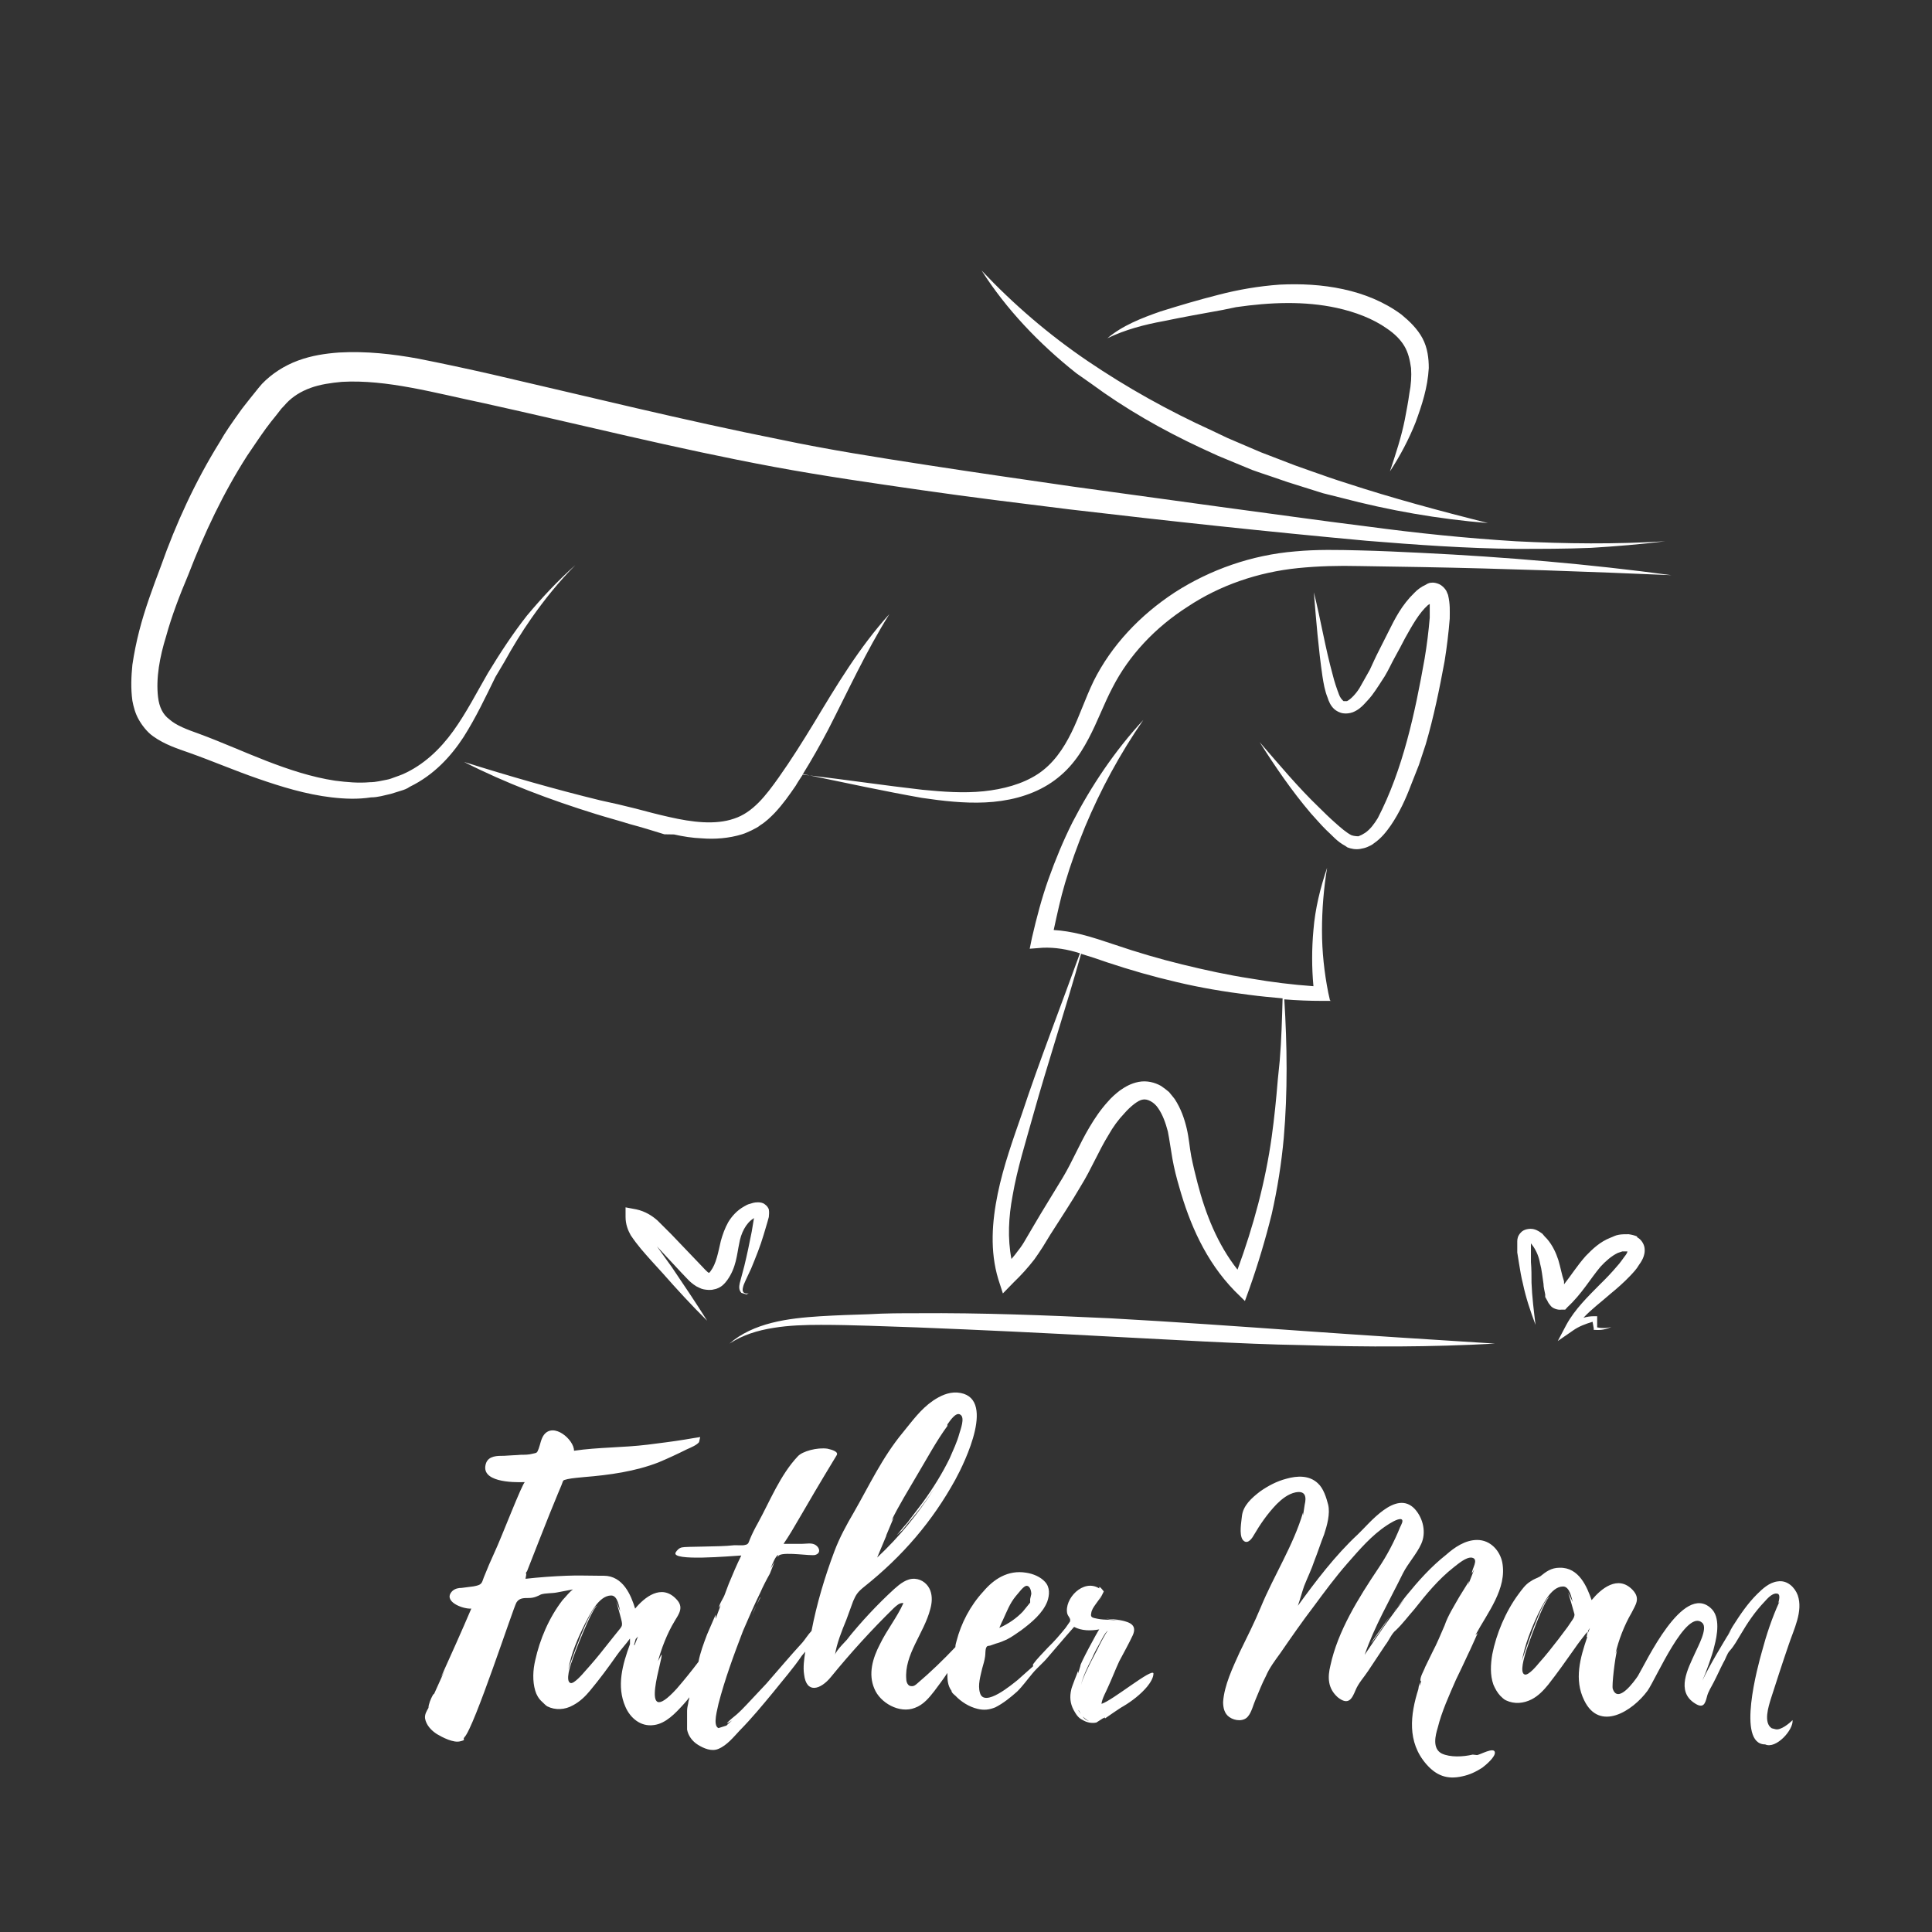 <svg width="90" height="90" viewBox="0 0 90 90" fill="none" xmlns="http://www.w3.org/2000/svg">
<rect x="0" y="0" width="90" height="90" fill="#333333" stroke="none"/>
<path d="M59.928 68.884C60.433 68.742 60.992 68.719 61.391 69.097C61.656 69.332 61.789 69.781 61.869 70.087C61.975 70.511 61.816 71.077 61.683 71.478C61.523 71.878 61.39 72.303 61.23 72.704C61.097 73.105 60.911 73.482 60.752 73.883C60.646 74.189 60.566 74.496 60.46 74.802C61.284 73.67 62.188 72.468 63.252 71.478C63.784 70.982 65.034 69.356 65.911 70.299C66.31 70.747 66.443 71.407 66.204 71.926C65.991 72.397 65.592 72.821 65.353 73.293C64.741 74.543 64.023 75.769 63.571 77.089C64.156 76.217 64.742 75.345 65.406 74.519C65.301 74.64 65.195 74.752 65.1 74.866C65.306 74.592 65.472 74.385 65.513 74.331C66.071 73.647 66.656 72.987 67.374 72.421C67.746 72.091 68.251 71.737 68.81 71.737C69.448 71.737 69.873 72.256 69.98 72.774C70.219 74.001 69.289 75.132 68.731 76.17L68.837 76.075C68.837 76.075 68.439 76.969 68.385 77.065C68.199 77.466 68.012 77.867 67.826 78.244C67.507 78.975 67.161 79.73 66.975 80.484C66.868 80.838 66.709 81.451 67.161 81.686C67.557 81.872 68.156 81.842 68.603 81.736L68.81 81.758C68.969 81.734 69.581 81.381 69.634 81.616C69.687 81.828 69.208 82.229 69.049 82.347C68.756 82.535 68.464 82.677 68.118 82.748C67.4 82.913 66.895 82.7 66.443 82.182C65.539 81.144 65.699 79.871 66.071 78.692L66.124 78.362V78.551L66.204 78.315H66.177C66.124 78.15 66.336 77.82 66.39 77.655L66.735 76.948C66.948 76.547 67.108 76.146 67.294 75.722C67.454 75.25 67.746 74.802 67.985 74.378L68.438 73.647L68.385 73.836C68.491 73.6 68.57 73.364 68.677 73.105L68.57 73.293C68.544 73.104 68.916 72.633 68.57 72.562C68.304 72.516 67.906 72.869 67.72 73.011C67.002 73.576 66.443 74.26 65.885 74.967C65.592 75.297 65.353 75.627 65.034 75.934C64.821 76.099 64.715 76.406 64.528 76.642C64.263 77.042 63.996 77.443 63.73 77.844C63.544 78.127 63.279 78.409 63.145 78.739C62.986 79.117 62.827 79.47 62.321 79.069C61.843 78.645 61.843 78.126 61.976 77.584C62.321 75.981 63.278 74.448 64.209 73.058C64.608 72.468 64.954 71.808 65.22 71.147C65.273 71.03 65.406 70.818 65.273 70.77C65.114 70.723 64.715 70.983 64.608 71.054C63.891 71.525 63.332 72.185 62.773 72.821C62.215 73.458 61.709 74.142 61.204 74.826C60.646 75.557 60.141 76.288 59.636 77.019C59.397 77.349 59.13 77.702 58.971 78.079C58.785 78.433 58.652 78.787 58.492 79.164C58.386 79.4 58.306 79.754 58.147 79.942C57.96 80.202 57.535 80.178 57.269 79.989C57.029 79.824 56.977 79.541 56.977 79.282C57.03 78.504 57.428 77.679 57.747 76.972C58.093 76.264 58.439 75.58 58.731 74.873C59.343 73.388 60.247 71.996 60.699 70.464V70.606L60.779 70.087C60.859 69.757 60.832 69.426 60.353 69.52C60.008 69.591 59.715 69.828 59.476 70.064C59.024 70.535 58.705 71.007 58.386 71.549C58.279 71.737 58.066 71.973 57.88 71.714C57.72 71.454 57.827 70.912 57.853 70.629C57.907 70.134 58.306 69.78 58.705 69.474C59.077 69.214 59.476 69.002 59.928 68.884ZM44.585 64.869C46.473 65.011 44.93 68.147 44.505 68.925C43.441 70.858 42.058 72.485 40.25 73.923C39.958 74.159 39.878 74.277 39.745 74.583C39.639 74.866 39.532 75.173 39.426 75.456C39.213 75.975 38.974 76.564 38.895 77.106C38.921 76.894 39.479 76.375 39.612 76.21L39.453 76.375C40.118 75.55 40.862 74.748 41.66 74.018C41.926 73.782 42.245 73.522 42.617 73.546C42.963 73.57 43.228 73.805 43.335 74.088C43.441 74.371 43.415 74.678 43.335 74.961C43.042 76.093 42.112 77.083 42.219 78.238C42.219 78.356 42.298 78.544 42.431 78.544C42.564 78.567 42.644 78.498 42.724 78.427C43.362 77.885 43.946 77.318 44.505 76.728C44.505 76.634 44.532 76.54 44.559 76.446C44.771 75.621 45.197 74.796 45.809 74.136C46.287 73.57 46.952 73.121 47.803 73.263C48.122 73.31 48.468 73.452 48.681 73.688C48.92 73.947 48.893 74.3 48.787 74.606C48.574 75.149 48.069 75.574 47.563 75.951C47.351 76.093 47.138 76.257 46.898 76.375C46.739 76.446 46.58 76.516 46.394 76.564L46.127 76.658C45.995 76.682 45.994 76.658 45.941 76.752C45.888 76.893 45.914 77.035 45.888 77.177C45.861 77.365 45.808 77.53 45.755 77.719C45.675 78.072 45.542 78.497 45.648 78.851C45.835 79.582 47.165 78.45 47.404 78.262C47.564 78.12 47.724 77.978 47.856 77.86C47.936 77.79 48.122 77.625 48.122 77.625V77.53C48.308 77.271 48.574 77.011 48.813 76.752C49.106 76.469 49.372 76.163 49.638 75.833C49.691 75.762 49.851 75.526 49.851 75.526V75.432C49.824 75.338 49.744 75.267 49.718 75.173C49.558 74.489 50.462 73.523 51.207 73.994V73.946C51.208 73.853 51.419 74.136 51.419 74.136L51.207 74.56L51.313 74.301C51.207 74.584 50.861 74.867 50.834 75.149C50.781 75.361 50.914 75.361 51.127 75.408C51.446 75.479 51.925 75.432 52.297 75.526C52.031 75.456 51.738 75.455 51.525 75.408C51.765 75.432 52.004 75.432 52.217 75.48C52.669 75.574 52.962 75.715 52.775 76.163C52.589 76.564 52.35 76.988 52.138 77.389C51.952 77.79 51.792 78.214 51.605 78.615C51.562 78.731 51.325 79.148 51.312 79.372C51.808 79.23 53.685 77.678 53.733 77.955C53.733 78.167 53.573 78.403 53.44 78.568C53.148 78.922 52.722 79.252 52.323 79.487C52.216 79.535 51.473 80.054 51.473 80.054V80.006L51.366 80.054L51.073 80.242C50.861 80.289 50.622 80.242 50.435 80.124C50.223 80.03 50.116 79.841 50.01 79.652C49.85 79.346 49.824 79.039 49.903 78.709C49.904 78.636 50.223 77.837 50.223 77.837V77.955L50.329 77.602C50.276 77.578 51.127 75.998 51.207 75.903C50.835 75.974 50.382 75.975 50.036 75.786L49.664 76.21L48.813 77.2C48.601 77.46 48.308 77.696 48.096 77.955C47.856 78.238 47.643 78.544 47.377 78.804C47.085 79.063 46.739 79.346 46.367 79.534C46.075 79.652 45.834 79.676 45.542 79.606C45.143 79.511 44.771 79.275 44.505 78.992C44.425 78.922 44.32 78.851 44.319 78.733V78.757C44.133 78.498 44.133 78.215 44.133 77.932C43.947 78.215 43.734 78.497 43.522 78.78C43.282 79.087 43.016 79.417 42.617 79.559C41.899 79.841 40.995 79.322 40.73 78.662C40.437 77.978 40.649 77.247 40.995 76.587C41.314 75.927 41.792 75.338 42.085 74.678C41.899 74.654 41.766 74.795 41.633 74.913C40.596 75.927 39.612 77.012 38.708 78.12C38.229 78.71 37.564 78.921 37.458 78.002C37.405 77.672 37.459 77.295 37.512 76.941L37.352 77.13C36.953 77.719 36.474 78.261 36.023 78.827C35.517 79.44 35.012 80.053 34.453 80.619C34.187 80.902 33.868 81.303 33.47 81.468C33.151 81.609 32.778 81.444 32.512 81.279C32.246 81.114 32.06 80.855 32.007 80.572V79.699C32.007 79.582 32.033 79.463 32.06 79.346C32.06 79.252 32.113 79.158 32.113 79.064C32.033 79.181 31.927 79.299 31.82 79.417C31.475 79.794 31.022 80.289 30.464 80.359C29.826 80.454 29.348 80.006 29.135 79.511C28.709 78.544 29.002 77.53 29.348 76.587V76.328C29.162 76.588 28.895 76.871 28.735 77.106C28.337 77.672 27.938 78.215 27.486 78.757C27.274 79.016 27.008 79.275 26.689 79.44C26.316 79.653 25.863 79.676 25.491 79.487C25.412 79.44 25.332 79.346 25.252 79.275C25.093 79.134 24.986 78.945 24.933 78.757C24.8 78.309 24.826 77.79 24.933 77.342C25.145 76.375 25.571 75.361 26.209 74.536C26.369 74.371 26.502 74.183 26.689 74.041C26.449 74.088 26.209 74.135 25.943 74.183C25.704 74.23 25.412 74.206 25.199 74.276C25.066 74.347 24.88 74.441 24.641 74.441C24.375 74.441 24.189 74.442 24.056 74.654C23.896 74.939 22.088 80.477 21.636 80.926C21.529 81.044 21.742 81.043 21.449 81.114C21.13 81.209 20.599 80.926 20.359 80.784C20.094 80.619 19.854 80.36 19.801 80.054C19.774 79.865 19.88 79.7 19.96 79.559C19.96 79.394 20.067 79.134 20.173 78.945L20.227 78.898C20.413 78.474 20.625 78.026 20.811 77.602C20.732 77.79 20.651 77.955 20.545 78.12C21.024 77.059 21.503 75.998 21.955 74.936C21.53 74.96 20.599 74.583 21.077 74.111C21.21 73.994 21.37 73.971 21.503 73.971L22.061 73.899C22.433 73.829 22.434 73.781 22.54 73.475C22.7 73.074 22.859 72.697 23.045 72.296C23.337 71.683 24.347 69.045 24.454 69.042C23.869 69.066 22.327 69.042 22.646 68.147C22.779 67.817 23.151 67.816 23.497 67.816C23.763 67.793 24.003 67.793 24.269 67.769C24.428 67.769 24.64 67.769 24.8 67.722C25.012 67.674 25.013 67.698 25.093 67.486C25.172 67.274 25.199 67.038 25.332 66.85C25.784 66.237 26.741 67.062 26.741 67.581C27.858 67.416 29.028 67.439 30.172 67.298C30.73 67.227 31.315 67.156 31.9 67.061C32.006 67.038 32.606 66.946 32.618 66.944L32.565 67.18C32.459 67.321 32.166 67.439 32.007 67.51C31.581 67.722 31.129 67.934 30.677 68.123C29.587 68.547 28.39 68.712 27.22 68.807C27.007 68.83 26.662 68.854 26.449 68.901C26.183 68.972 26.262 68.925 26.156 69.184L25.997 69.561C25.599 70.502 24.541 73.223 24.534 73.239V73.192L24.48 73.334C24.56 73.169 24.48 73.546 24.48 73.546C25.119 73.475 25.757 73.428 26.395 73.404C26.901 73.381 27.432 73.404 27.938 73.404H28.124C29.028 73.404 29.401 74.323 29.587 74.936C30.012 74.418 30.81 73.759 31.501 74.489C31.873 74.867 31.635 75.173 31.422 75.526C31.076 76.092 30.81 76.799 30.65 77.389L30.81 77.082C30.969 77.035 29.64 80.737 31.528 78.662C31.874 78.261 32.219 77.836 32.538 77.412C32.618 76.988 32.778 76.564 32.938 76.14L33.336 75.22V75.408C33.416 75.196 33.495 74.984 33.575 74.772L33.496 74.89C33.496 74.725 33.709 74.441 33.762 74.276L33.948 73.781C34.134 73.333 34.321 72.885 34.533 72.461C34.081 72.484 31.235 72.744 31.475 72.319C31.528 72.225 31.635 72.108 31.768 72.084C31.928 72.037 33.522 72.06 34.134 71.989C34.293 71.966 34.586 72.013 34.719 71.966C34.878 71.942 34.879 71.825 34.932 71.707C35.038 71.448 35.171 71.188 35.304 70.952C35.862 69.938 36.342 68.712 37.166 67.84C37.379 67.604 38.07 67.416 38.549 67.486C38.762 67.534 39.08 67.628 38.974 67.793C37.298 70.551 37.033 71.141 36.501 71.919H37.352C37.564 71.919 37.831 71.848 38.017 71.989C38.203 72.131 38.229 72.367 37.964 72.438C37.751 72.485 36.634 72.296 36.315 72.438L36.208 72.532L36.262 72.438C36.155 72.438 35.996 72.815 35.89 73.074L36.075 72.768L35.862 73.31C35.703 73.593 35.543 73.9 35.41 74.206C35.118 74.795 34.878 75.362 34.612 75.975C34.187 77.082 33.762 78.238 33.47 79.369C33.443 79.558 33.177 80.383 33.47 80.501L33.842 80.384C33.922 80.29 34.107 80.147 34.107 80.147L33.868 80.289C33.868 80.218 34.24 79.935 34.32 79.864C34.48 79.723 34.64 79.558 34.773 79.417L35.703 78.427C36.261 77.79 36.793 77.153 37.378 76.517C37.484 76.399 37.644 76.14 37.804 75.975C38.043 74.725 38.415 73.475 38.867 72.272C39.106 71.636 39.426 71.046 39.772 70.457C40.489 69.207 41.101 67.887 42.059 66.731C42.484 66.213 42.883 65.647 43.468 65.246C43.787 65.034 44.16 64.846 44.585 64.869ZM72.654 73.031C73.558 73.008 73.931 73.928 74.144 74.541C74.569 74.022 75.366 73.338 76.058 74.069C76.43 74.47 76.191 74.753 76.005 75.13C75.659 75.719 75.393 76.427 75.26 77.017L75.337 76.837C75.227 77.246 75.082 78.508 75.127 78.667C75.366 79.398 76.137 78.313 76.297 78.077C76.669 77.464 78.398 73.716 79.701 74.918C80.153 75.319 79.993 76.191 79.86 76.686C79.781 77.064 79.462 77.936 79.303 78.29C79.622 77.606 80.259 76.545 80.658 75.908C80.602 75.983 80.546 76.065 80.493 76.149C80.603 75.951 80.692 75.801 80.712 75.767C81.058 75.224 81.403 74.706 81.856 74.258C82.095 74.022 82.414 73.715 82.812 73.668C83.264 73.597 83.61 73.951 83.743 74.305C84.009 75.059 83.557 75.908 83.317 76.639C83.025 77.487 82.759 78.313 82.493 79.139C82.393 79.47 82.131 80.257 82.536 80.51L82.706 80.553C82.945 80.623 83.371 80.27 83.504 80.129C83.557 80.577 82.733 81.496 82.228 81.261C80.871 81.261 81.909 77.535 82.068 76.969C82.281 76.167 82.547 75.366 82.893 74.611L82.839 74.683C82.865 74.565 82.972 74.235 82.76 74.234C82.547 74.211 82.308 74.493 82.201 74.611C81.749 75.083 81.403 75.601 81.084 76.144C80.924 76.403 80.792 76.663 80.579 76.898C80.446 77.04 80.392 77.275 80.286 77.44C80.127 77.747 79.993 78.054 79.834 78.36C79.728 78.573 79.568 78.808 79.515 79.044C79.435 79.35 79.356 79.61 78.957 79.351C78.053 78.785 78.638 77.724 78.957 77.017C79.09 76.71 79.568 75.861 79.303 75.602C78.558 74.894 77.148 78.195 76.749 78.761C76.058 79.704 74.516 80.694 73.798 79.209C73.319 78.242 73.612 77.228 73.931 76.285V76.238H73.904L73.931 76.172V76.026C73.745 76.262 73.505 76.568 73.346 76.804C72.947 77.37 72.548 77.936 72.122 78.478C71.909 78.738 71.67 78.997 71.351 79.162C70.978 79.351 70.553 79.397 70.154 79.209C70.048 79.162 69.968 79.068 69.889 78.997C69.756 78.856 69.649 78.667 69.569 78.478C69.41 78.031 69.436 77.535 69.516 77.064C69.702 76.12 70.128 75.083 70.739 74.258C70.899 74.046 71.058 73.809 71.298 73.668C71.457 73.55 71.591 73.527 71.75 73.433C72.016 73.22 72.255 73.031 72.654 73.031ZM50.488 80.029C50.548 80.1 50.638 80.141 50.734 80.179C50.595 80.109 50.464 79.986 50.44 79.963L50.488 80.029ZM50.249 79.699L50.353 79.844C50.315 79.779 50.275 79.712 50.244 79.662C50.245 79.675 50.249 79.687 50.249 79.699ZM51.605 75.975C51.499 75.999 51.261 76.492 51.233 76.54C51.1 76.776 50.968 77.012 50.861 77.272C50.649 77.672 50.462 78.073 50.355 78.497C50.462 78.12 50.648 77.766 50.808 77.436L51.127 76.823C51.18 76.705 51.525 76.023 51.605 75.975ZM28.47 74.324C27.885 74.324 27.46 75.243 27.273 75.597C26.928 76.28 26.608 77.012 26.476 77.767C26.529 77.554 27.513 74.796 27.832 74.796C27.593 74.843 26.689 77.197 26.635 77.412C26.582 77.53 26.316 78.333 26.582 78.403C26.742 78.45 27.166 77.955 27.246 77.86C27.565 77.507 27.885 77.129 28.178 76.752L28.629 76.186L28.895 75.856C28.975 75.739 28.975 75.739 28.975 75.621C28.975 75.503 28.709 74.606 28.709 74.606L28.895 75.078C28.842 74.889 28.789 74.324 28.47 74.324ZM72.814 73.904C72.228 73.904 71.83 74.847 71.644 75.201C71.325 75.885 71.032 76.616 70.899 77.37C70.953 77.158 71.883 74.376 72.202 74.376C71.963 74.423 71.112 76.804 71.059 77.017C71.032 77.135 70.766 77.936 71.032 78.007C71.219 78.053 71.617 77.558 71.696 77.464C72.015 77.11 72.308 76.734 72.601 76.356L73.026 75.79L73.266 75.436C73.319 75.358 73.346 75.28 73.346 75.201C73.319 75.083 73.053 74.186 73.053 74.186L73.266 74.635C73.212 74.469 73.132 73.904 72.814 73.904ZM29.613 76.352L29.533 76.635H29.561L29.72 76.233L29.613 76.352ZM64.726 75.32C64.513 75.673 63.931 76.518 63.875 76.522C63.888 76.504 64.307 75.901 64.726 75.32ZM80.366 76.38C80.404 76.302 80.447 76.225 80.493 76.149C80.453 76.221 80.409 76.298 80.366 76.38ZM73.983 75.955L73.954 76.112L74.064 75.838L73.983 75.955ZM47.803 73.876C47.698 73.899 47.567 74.061 47.563 74.064L47.324 74.348C47.032 74.701 46.899 75.079 46.713 75.48C46.66 75.574 46.606 75.715 46.553 75.833C46.978 75.644 47.351 75.385 47.644 75.078L47.856 74.819L47.989 74.654V74.489L48.042 74.253C48.042 74.135 47.989 73.852 47.803 73.876ZM35.241 74.776C35.176 74.929 35.111 75.078 35.038 75.22C35.099 75.072 35.168 74.924 35.241 74.776ZM64.9 75.132C64.958 75.04 65.026 74.953 65.1 74.866C65.037 74.95 64.969 75.038 64.9 75.132ZM35.41 74.441C35.353 74.553 35.296 74.665 35.241 74.776C35.295 74.651 35.35 74.522 35.41 74.394V74.441ZM44.744 65.906C44.531 65.742 44.239 66.213 44.133 66.355V66.426C43.601 67.156 43.176 67.958 42.724 68.712C42.325 69.395 41.873 70.127 41.527 70.834L41.633 70.693L41.287 71.519V71.542L40.862 72.556C41.899 71.589 42.777 70.504 43.522 69.349C43.229 69.773 42.936 70.198 42.617 70.575L42.032 71.282L41.767 71.519L41.873 71.4C42.006 71.235 42.139 71.07 42.272 70.929C42.511 70.622 42.75 70.292 42.989 69.985C43.468 69.325 43.894 68.642 44.239 67.935C44.399 67.557 44.585 67.18 44.691 66.779C44.745 66.591 44.957 66.048 44.744 65.906ZM42.733 61.175C45.738 61.151 48.717 61.27 51.722 61.411C54.726 61.576 57.705 61.788 60.683 62C63.661 62.212 66.64 62.401 69.644 62.59C66.666 62.755 63.661 62.755 60.656 62.66C59.167 62.637 57.651 62.566 56.162 62.495L51.668 62.26C48.663 62.095 45.684 61.953 42.706 61.835C41.217 61.788 39.727 61.717 38.238 61.717C37.494 61.717 36.749 61.74 36.031 61.858C35.287 61.976 34.596 62.189 33.984 62.59C34.516 62.118 35.208 61.812 35.952 61.623C36.697 61.434 37.468 61.364 38.212 61.316C38.983 61.269 39.728 61.245 40.473 61.222C41.244 61.175 41.989 61.175 42.733 61.175ZM70.839 57.425C70.972 57.26 71.264 57.213 71.45 57.26C71.636 57.307 71.743 57.401 71.85 57.472C71.929 57.566 71.983 57.636 72.062 57.707C72.328 58.014 72.487 58.368 72.594 58.698C72.7 59.052 72.753 59.382 72.859 59.688V59.829C73.178 59.428 73.471 58.957 73.87 58.509C74.189 58.179 74.535 57.849 75.014 57.66C75.147 57.613 75.254 57.542 75.413 57.519C75.546 57.495 75.706 57.495 75.865 57.495C76.004 57.513 76.129 57.544 76.261 57.598L76.264 57.637C76.45 57.731 76.583 57.943 76.609 58.132C76.636 58.344 76.582 58.509 76.529 58.627C76.476 58.745 76.397 58.863 76.344 58.934C76.237 59.122 76.077 59.287 75.944 59.429C75.652 59.735 75.333 60.018 75.014 60.277C74.588 60.655 74.136 60.985 73.764 61.386C73.923 61.339 74.083 61.315 74.242 61.315H74.402V61.834C74.615 61.881 74.855 61.88 75.067 61.81C74.828 61.928 74.562 61.975 74.296 61.951H74.242V61.881L74.189 61.574C73.87 61.669 73.551 61.786 73.285 61.975L72.567 62.471L72.966 61.716C73.365 60.985 73.977 60.395 74.535 59.829C74.828 59.546 75.094 59.263 75.333 58.98C75.466 58.839 75.572 58.675 75.679 58.533C75.758 58.439 75.811 58.344 75.811 58.297H75.572L75.359 58.368C75.067 58.51 74.801 58.745 74.561 59.004C74.083 59.57 73.684 60.278 73.019 60.891L72.913 61.009H72.727C72.541 61.032 72.328 60.938 72.248 60.844C72.168 60.749 72.115 60.678 72.089 60.607L71.982 60.419V60.301C71.956 60.136 71.902 59.971 71.902 59.806C71.849 59.476 71.823 59.146 71.743 58.863C71.69 58.557 71.583 58.297 71.424 58.062L71.317 57.92V58.792C71.344 59.122 71.344 59.429 71.344 59.759C71.37 60.419 71.451 61.056 71.53 61.716C71.291 61.079 71.078 60.442 70.945 59.806C70.866 59.499 70.812 59.169 70.759 58.839L70.68 58.344V57.825C70.68 57.707 70.706 57.566 70.839 57.425ZM35.31 56.008C35.416 56.008 35.549 56.032 35.629 56.102C35.735 56.173 35.789 56.267 35.815 56.338C35.842 56.503 35.816 56.597 35.815 56.691C35.736 56.998 35.655 57.234 35.575 57.517C35.416 58.059 35.203 58.578 34.99 59.097C34.884 59.332 34.751 59.591 34.645 59.851C34.618 59.945 34.565 60.086 34.618 60.181C34.657 60.25 34.798 60.281 34.88 60.235C34.836 60.269 34.784 60.296 34.778 60.299L34.538 60.228C34.405 60.087 34.432 59.922 34.459 59.78L34.672 58.978C34.805 58.436 34.911 57.917 35.018 57.375L35.124 56.738L35.097 56.763C34.751 56.975 34.512 57.447 34.433 57.941C34.326 58.437 34.299 59.049 33.874 59.639C33.821 59.709 33.767 59.781 33.661 59.875C33.581 59.946 33.421 60.04 33.262 60.063C33.102 60.111 32.916 60.087 32.783 60.063C32.65 60.04 32.544 59.969 32.438 59.922C32.251 59.804 32.118 59.686 32.012 59.568L31.72 59.262L30.602 58.06C30.842 58.389 31.055 58.696 31.294 59.025C31.852 59.851 32.411 60.677 32.943 61.525C32.225 60.818 31.534 60.063 30.869 59.309C30.523 58.931 30.177 58.554 29.858 58.177C29.699 57.988 29.539 57.776 29.38 57.54C29.247 57.304 29.141 57.022 29.141 56.691V56.243L29.645 56.338C30.071 56.432 30.39 56.644 30.629 56.856C30.868 57.092 31.055 57.281 31.268 57.493L32.464 58.743L32.757 59.05C32.836 59.144 32.995 59.284 32.996 59.285H33.049L33.102 59.215C33.368 58.861 33.448 58.366 33.581 57.8C33.661 57.517 33.767 57.211 33.927 56.928C34.086 56.668 34.326 56.385 34.672 56.196C34.752 56.149 34.831 56.102 34.938 56.078C35.017 56.054 35.124 56.008 35.31 56.008ZM53.26 33.539C52.169 35.119 51.265 36.792 50.547 38.514C50.201 39.362 49.882 40.235 49.616 41.131C49.404 41.838 49.245 42.593 49.085 43.324C49.51 43.348 49.909 43.418 50.308 43.513C50.892 43.654 51.425 43.843 51.93 44.008C52.967 44.361 54.005 44.667 55.068 44.927C56.132 45.186 57.196 45.422 58.286 45.587C59.243 45.752 60.201 45.871 61.185 45.941C61.105 45.069 61.105 44.197 61.185 43.324C61.264 42.334 61.503 41.367 61.822 40.424C61.663 41.391 61.583 42.381 61.583 43.348C61.583 44.338 61.69 45.304 61.876 46.247L61.956 46.602L62.009 46.625H61.583C60.998 46.625 60.413 46.601 59.828 46.554C59.961 48.699 59.988 50.869 59.802 53.015C59.695 54.193 59.509 55.372 59.243 56.551C58.951 57.73 58.605 58.885 58.206 60.017L57.993 60.606L57.515 60.135C56.159 58.744 55.414 56.999 54.935 55.302C54.803 54.854 54.696 54.429 54.616 53.981C54.536 53.533 54.483 53.109 54.403 52.708C54.297 52.307 54.164 51.93 53.951 51.623C53.765 51.34 53.446 51.176 53.233 51.223C53.021 51.246 52.648 51.553 52.382 51.859C52.09 52.166 51.85 52.496 51.638 52.873C51.186 53.604 50.84 54.453 50.361 55.23C49.909 56.008 49.404 56.763 48.925 57.518L48.579 58.084C48.446 58.296 48.313 58.484 48.181 58.673C47.888 59.05 47.569 59.404 47.224 59.734L46.718 60.253L46.505 59.593C46.106 58.273 46.213 56.905 46.478 55.608C46.744 54.312 47.197 53.062 47.622 51.836C48.367 49.572 49.457 46.766 50.308 44.408C49.723 44.22 49.137 44.126 48.579 44.149L47.968 44.196L48.074 43.678C48.287 42.758 48.527 41.838 48.846 40.942C49.165 40.047 49.536 39.151 49.962 38.302C50.84 36.604 51.93 34.977 53.26 33.539ZM34.907 60.213C34.899 60.221 34.891 60.229 34.88 60.235C34.889 60.228 34.899 60.221 34.907 60.213ZM34.913 60.207C34.911 60.209 34.909 60.211 34.907 60.213C34.909 60.211 34.911 60.209 34.913 60.207ZM34.92 60.197C34.918 60.201 34.916 60.204 34.913 60.207C34.916 60.204 34.918 60.2 34.92 60.197ZM34.938 60.157C34.938 60.171 34.93 60.184 34.92 60.197C34.927 60.186 34.935 60.173 34.938 60.157ZM50.361 44.432C49.697 46.813 48.765 49.666 48.127 51.953C47.781 53.203 47.383 54.453 47.17 55.702C46.984 56.692 46.931 57.683 47.117 58.649C47.223 58.532 47.329 58.39 47.435 58.249C47.569 58.084 47.675 57.918 47.781 57.73L48.127 57.141C48.579 56.363 49.058 55.608 49.51 54.853C49.962 54.099 50.281 53.298 50.76 52.496C50.999 52.095 51.266 51.694 51.611 51.316C51.771 51.128 51.957 50.963 52.17 50.798C52.409 50.633 52.675 50.468 53.047 50.398C53.419 50.327 53.791 50.421 54.084 50.586C54.217 50.68 54.35 50.775 54.456 50.869C54.562 50.987 54.643 51.105 54.723 51.199C55.015 51.647 55.175 52.118 55.281 52.566C55.388 53.014 55.413 53.439 55.493 53.863C55.573 54.264 55.68 54.712 55.786 55.113C56.158 56.551 56.717 57.966 57.648 59.145C58.392 57.117 58.951 55.042 59.243 52.943C59.363 52.077 59.452 51.197 59.523 50.315L59.615 49.407C59.695 48.441 59.721 47.474 59.748 46.507C59.216 46.46 58.711 46.413 58.18 46.342C57.036 46.2 55.919 46.011 54.829 45.752C53.712 45.493 52.648 45.187 51.584 44.833C51.185 44.692 50.76 44.55 50.361 44.432ZM66.684 27.145C66.817 27.122 67.056 27.193 67.162 27.287C67.294 27.381 67.374 27.521 67.375 27.523L67.455 27.711C67.561 28.159 67.534 28.466 67.534 28.819C67.481 29.48 67.401 30.14 67.295 30.8C67.056 32.096 66.79 33.394 66.418 34.667C66.312 34.997 66.205 35.303 66.099 35.633L65.727 36.576C65.487 37.213 65.195 37.85 64.796 38.44C64.583 38.746 64.344 39.052 63.998 39.288C63.918 39.359 63.811 39.406 63.705 39.453C63.599 39.5 63.492 39.523 63.359 39.547C63.14 39.582 62.936 39.539 62.769 39.475L62.668 39.405C62.269 39.193 62.057 38.91 61.791 38.675C61.525 38.415 61.312 38.156 61.072 37.897C60.168 36.836 59.398 35.704 58.68 34.572C59.584 35.61 60.462 36.67 61.445 37.613C61.685 37.849 61.923 38.086 62.19 38.321C62.455 38.557 62.722 38.792 62.961 38.91C63.094 38.957 63.28 38.958 63.28 38.958L63.44 38.887L63.599 38.793C63.838 38.628 64.024 38.369 64.184 38.109C65.354 35.846 65.912 33.228 66.364 30.682C66.471 30.045 66.55 29.409 66.603 28.773V28.136L66.524 28.183C66.099 28.56 65.779 29.149 65.46 29.715C65.3 30.021 65.141 30.328 64.981 30.611C64.822 30.894 64.689 31.201 64.503 31.507C64.317 31.79 64.131 32.097 63.918 32.38C63.812 32.521 63.679 32.662 63.546 32.804C63.413 32.945 63.253 33.086 63.014 33.181C62.881 33.228 62.721 33.252 62.562 33.228C62.402 33.205 62.243 33.111 62.163 33.04C61.977 32.875 61.897 32.662 61.844 32.497C61.711 32.167 61.658 31.837 61.605 31.507C61.418 30.21 61.311 28.913 61.205 27.593C61.524 28.866 61.737 30.187 62.083 31.436C62.163 31.767 62.27 32.073 62.376 32.355C62.429 32.497 62.508 32.591 62.588 32.662H62.748C62.934 32.568 63.173 32.309 63.333 32.05C63.493 31.767 63.652 31.483 63.812 31.2C63.944 30.917 64.078 30.611 64.237 30.305C64.397 29.998 64.53 29.715 64.689 29.408C64.982 28.819 65.301 28.183 65.886 27.617C66.019 27.476 66.205 27.334 66.418 27.239L66.497 27.192C66.55 27.169 66.604 27.145 66.684 27.145ZM41.429 28.609C40.339 30.354 39.514 32.169 38.583 33.984C38.211 34.692 37.812 35.399 37.387 36.083C37.39 36.083 37.393 36.084 37.397 36.084C37.293 36.243 37.169 36.422 37.067 36.602C36.775 37.026 36.482 37.451 36.083 37.875C35.897 38.064 35.684 38.276 35.418 38.441C35.312 38.535 35.152 38.606 35.02 38.677C34.86 38.748 34.727 38.818 34.567 38.865C33.956 39.054 33.291 39.101 32.706 39.054C32.248 39.036 31.819 38.966 31.398 38.872L30.951 38.865C30.419 38.7 29.887 38.535 29.355 38.394C28.824 38.228 28.292 38.087 27.76 37.922C25.633 37.262 23.558 36.484 21.617 35.494C23.718 36.154 25.845 36.767 27.973 37.286C28.531 37.404 29.036 37.522 29.595 37.663C30.127 37.804 30.659 37.946 31.19 38.063C32.227 38.299 33.318 38.441 34.195 38.135C35.073 37.852 35.684 37.05 36.27 36.225C36.855 35.4 37.386 34.551 37.918 33.679C38.955 31.957 40.019 30.166 41.429 28.609ZM60.336 25.686C61.346 25.591 62.331 25.615 63.315 25.639C64.298 25.662 65.282 25.709 66.239 25.756C70.122 25.945 74.004 26.275 77.86 26.794C73.978 26.629 70.095 26.487 66.213 26.416L63.315 26.369C62.357 26.346 61.4 26.37 60.469 26.464C58.607 26.652 56.825 27.266 55.336 28.256C53.82 29.223 52.597 30.52 51.826 32.028C51.427 32.783 51.134 33.608 50.709 34.409C50.496 34.81 50.257 35.211 49.938 35.588C49.646 35.941 49.247 36.295 48.821 36.555C47.944 37.097 46.906 37.333 45.895 37.38C44.912 37.427 43.901 37.309 42.944 37.168C41.189 36.857 39.456 36.482 37.726 36.124C39.474 36.331 41.222 36.592 42.971 36.791C43.928 36.885 44.886 36.956 45.816 36.861C46.721 36.767 47.625 36.531 48.343 36.06C49.061 35.588 49.539 34.88 49.911 34.126C50.283 33.372 50.55 32.547 50.948 31.722C51.773 30.071 53.103 28.657 54.725 27.596C56.373 26.535 58.315 25.851 60.336 25.686ZM15.794 16.421C17.07 16.35 18.294 16.492 19.464 16.704C20.66 16.94 21.75 17.175 22.894 17.435C27.388 18.472 31.855 19.581 36.35 20.477C38.583 20.948 40.844 21.302 43.131 21.655C45.418 22.009 47.705 22.339 49.992 22.669L56.852 23.612C59.166 23.919 61.453 24.248 63.74 24.531C66.027 24.838 68.314 25.073 70.628 25.215C72.941 25.333 75.255 25.356 77.568 25.215C76.425 25.356 75.281 25.451 74.111 25.521C72.941 25.569 71.798 25.569 70.628 25.569C68.288 25.546 65.975 25.38 63.661 25.191C59.034 24.767 54.433 24.272 49.832 23.73C47.545 23.447 45.232 23.164 42.945 22.834C40.658 22.504 38.344 22.173 36.058 21.749C31.484 20.9 27.016 19.769 22.521 18.778C20.261 18.307 18.027 17.67 15.927 17.788C15.421 17.835 14.916 17.906 14.464 18.071C14.012 18.236 13.639 18.472 13.347 18.778L13.241 18.896L13.107 19.038L12.868 19.345C12.709 19.533 12.549 19.745 12.39 19.957C12.097 20.358 11.805 20.806 11.513 21.23C10.396 22.975 9.518 24.838 8.773 26.771C8.375 27.714 8.002 28.681 7.736 29.648C7.444 30.591 7.257 31.582 7.363 32.477C7.416 32.925 7.577 33.279 7.896 33.515C8.215 33.798 8.72 33.986 9.252 34.175C10.342 34.576 11.379 35.047 12.416 35.448C13.453 35.849 14.517 36.202 15.607 36.367C16.166 36.438 16.698 36.486 17.23 36.438C17.522 36.438 17.762 36.367 18.027 36.32C18.16 36.297 18.267 36.249 18.399 36.202C18.532 36.155 18.666 36.109 18.773 36.062C19.73 35.637 20.501 34.905 21.112 34.057C21.724 33.208 22.203 32.265 22.734 31.346C23.293 30.426 23.878 29.53 24.543 28.682C25.234 27.856 25.978 27.054 26.803 26.323C26.032 27.101 25.367 27.927 24.756 28.799C24.297 29.453 23.883 30.134 23.503 30.821L23.08 31.534C22.628 32.454 22.176 33.42 21.591 34.34C21.006 35.236 20.208 36.108 19.091 36.65C18.958 36.745 18.825 36.792 18.666 36.839C18.506 36.886 18.373 36.933 18.214 36.98C17.895 37.051 17.602 37.145 17.283 37.145C16.672 37.24 16.06 37.216 15.448 37.145C14.252 37.004 13.108 36.651 12.018 36.273C10.927 35.896 9.89 35.449 8.826 35.071C8.294 34.883 7.682 34.694 7.124 34.293C6.858 34.104 6.619 33.797 6.46 33.515C6.3 33.232 6.22 32.925 6.167 32.643C6.087 32.053 6.114 31.511 6.167 30.969C6.247 30.427 6.353 29.907 6.486 29.389C6.752 28.351 7.125 27.36 7.497 26.37C8.188 24.413 9.092 22.433 10.235 20.594C10.501 20.122 10.821 19.674 11.14 19.227C11.299 18.991 11.486 18.779 11.646 18.566L12.044 18.071L12.204 17.883C12.656 17.411 13.241 17.034 13.879 16.798C14.517 16.562 15.156 16.468 15.794 16.421ZM37.726 36.124C37.616 36.111 37.506 36.096 37.397 36.084C37.402 36.076 37.408 36.068 37.413 36.06C37.517 36.081 37.621 36.102 37.726 36.124ZM45.727 12.602C47.216 14.181 48.865 15.596 50.673 16.822C52.481 18.048 54.422 19.132 56.443 20.052L57.188 20.406L57.959 20.736L58.73 21.066L59.527 21.372L60.325 21.679L61.123 21.962C61.655 22.151 62.187 22.339 62.719 22.504C64.873 23.211 67.08 23.801 69.314 24.367C67 24.179 64.713 23.778 62.48 23.189L61.629 22.976L60.805 22.717L59.98 22.457L59.155 22.174C58.863 22.08 58.597 21.986 58.331 21.892L56.735 21.231L55.964 20.877C54.149 20.031 52.416 19.041 50.835 17.875L50.141 17.388C48.386 15.997 46.87 14.393 45.727 12.602ZM59.616 13.259C60.6 13.212 61.584 13.258 62.568 13.471C63.552 13.683 64.484 14.061 65.281 14.65C65.653 14.957 66.025 15.31 66.265 15.758C66.504 16.206 66.558 16.701 66.558 17.149C66.504 18.069 66.238 18.87 65.945 19.672C65.626 20.474 65.228 21.228 64.749 21.959C65.015 21.157 65.281 20.355 65.44 19.554C65.52 19.13 65.6 18.729 65.653 18.328C65.733 17.927 65.759 17.527 65.732 17.149C65.679 16.772 65.6 16.418 65.414 16.111C65.228 15.805 64.962 15.546 64.616 15.31C63.951 14.839 63.126 14.532 62.275 14.344C60.763 14.014 59.169 14.08 57.583 14.308L56.957 14.438C56.053 14.602 55.122 14.767 54.218 14.956C53.314 15.121 52.41 15.357 51.586 15.758C52.277 15.169 53.181 14.815 54.059 14.509C54.963 14.226 55.841 13.966 56.772 13.73C57.675 13.495 58.633 13.329 59.616 13.259Z" fill="white"/>
</svg>
